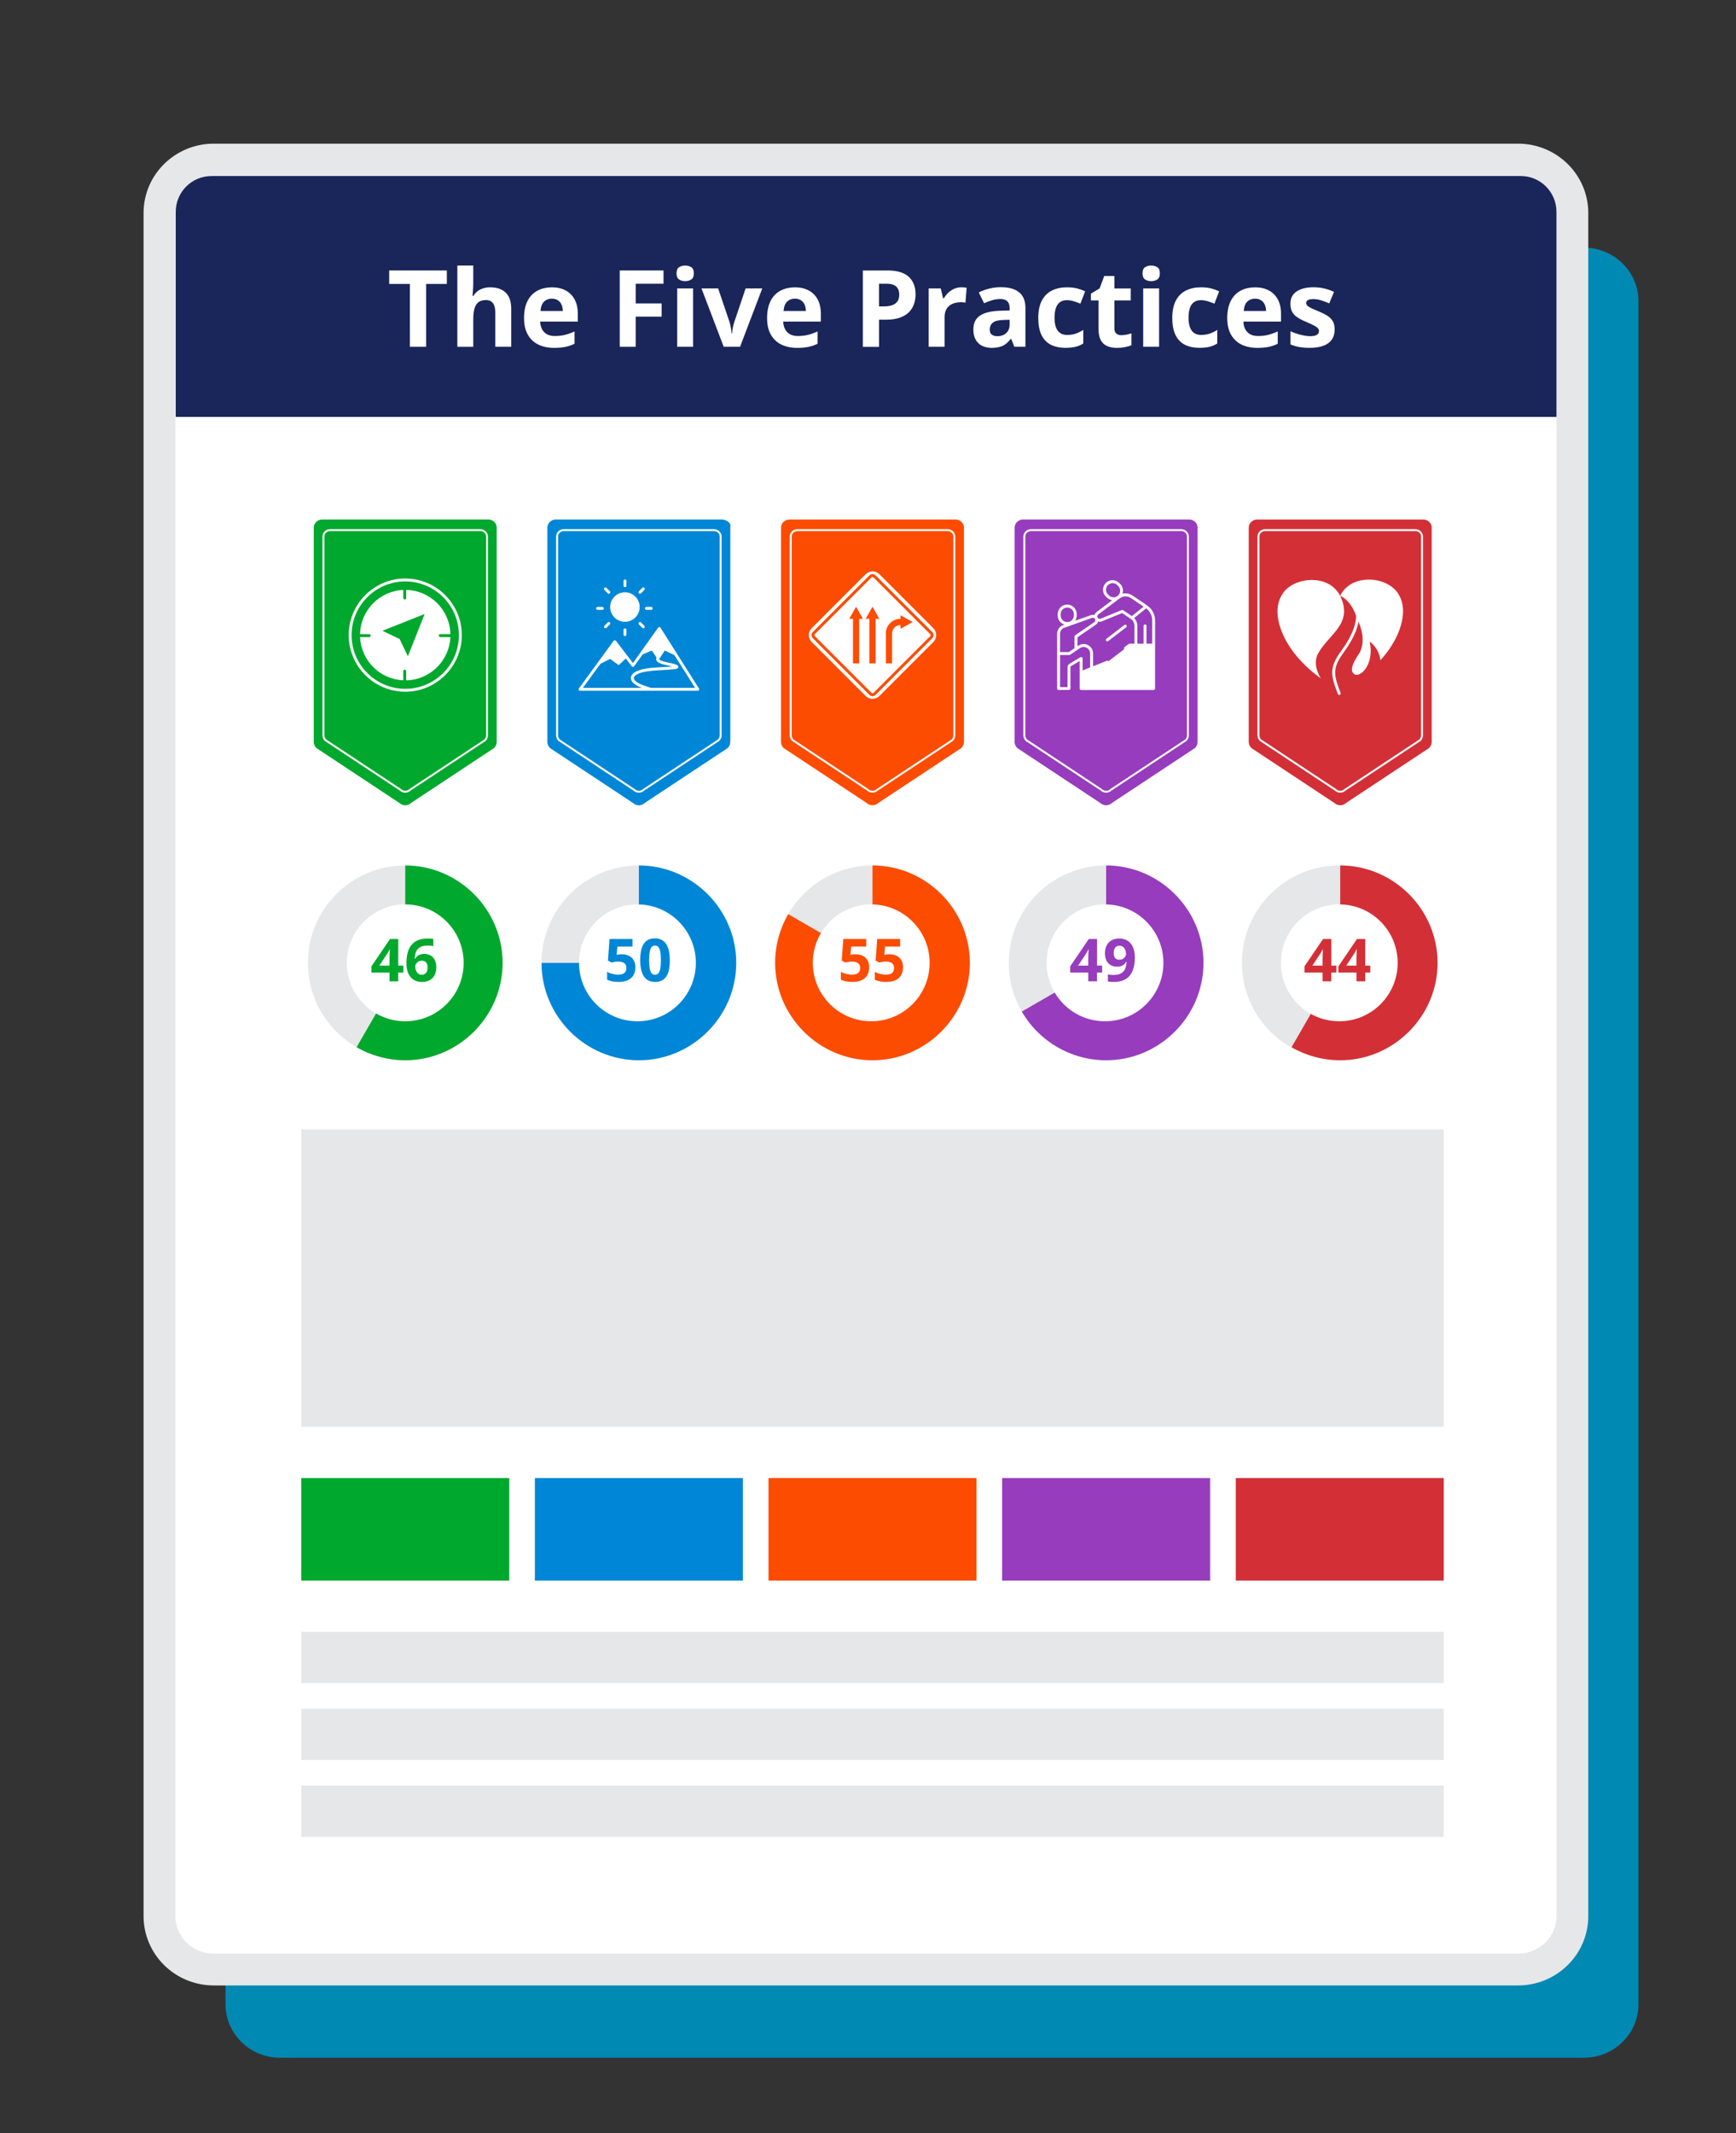 <?xml version="1.0" encoding="UTF-8" standalone="no"?>
<!DOCTYPE svg PUBLIC "-//W3C//DTD SVG 1.1//EN" "http://www.w3.org/Graphics/SVG/1.1/DTD/svg11.dtd">
<svg width="100%" height="100%" viewBox="0 0 206 253" version="1.1" xmlns="http://www.w3.org/2000/svg" xmlns:xlink="http://www.w3.org/1999/xlink" xml:space="preserve" xmlns:serif="http://www.serif.com/" style="fill-rule:evenodd;clip-rule:evenodd;stroke-miterlimit:10;">
    <rect x="0" y="0" width="206" height="253" fill="#333333" stroke="none"/>
    <g transform="matrix(1,0,0,1,-1311.48,-1548.46)">
        <g transform="matrix(1,0,0,1,1328.21,1565.5)">
            <clipPath id="_clip1">
                <rect x="0.307" y="0" width="177.387" height="227"/>
            </clipPath>
            <g clip-path="url(#_clip1)">
                <path d="M177.694,18.677L177.694,220.659C177.694,224.161 174.801,227 171.235,227L16.491,227C12.922,227 10.031,224.161 10.031,220.659L10.031,18.677C10.031,15.175 12.925,12.336 16.491,12.336L171.235,12.336C174.804,12.336 177.694,15.175 177.694,18.677Z" style="fill:rgb(0,137,178);"/>
                <path d="M169.855,8.222L169.855,210.204C169.855,213.706 166.961,216.545 163.395,216.545L8.651,216.545C5.082,216.545 2.191,213.706 2.191,210.204L2.191,8.222C2.188,4.72 5.082,1.881 8.651,1.881L163.395,1.881C166.964,1.881 169.855,4.72 169.855,8.222Z" style="fill:white;stroke:rgb(230,231,232);stroke-width:3.77px;"/>
                <path d="M153.166,45.545C153.166,45.01 152.713,44.572 152.16,44.572L132.456,44.572C131.903,44.572 131.45,45.01 131.45,45.545L131.45,70.949C131.45,71.119 131.495,71.277 131.574,71.417C131.623,71.511 131.687,71.602 131.766,71.678L141.594,78.177C141.986,78.554 142.624,78.554 143.016,78.177L152.844,71.678C152.926,71.599 152.99,71.511 153.035,71.417C153.114,71.277 153.16,71.119 153.16,70.949L153.16,45.545L153.166,45.545Z" style="fill:rgb(211,47,55);fill-rule:nonzero;"/>
                <path d="M151.223,45.946C151.597,45.946 151.901,46.238 151.901,46.593L151.901,70.173C151.901,70.283 151.874,70.386 151.819,70.483L151.819,70.489L151.813,70.495C151.783,70.556 151.743,70.611 151.701,70.656L142.827,76.523L142.809,76.535L142.794,76.551C142.666,76.675 142.496,76.742 142.311,76.742C142.125,76.742 141.955,76.675 141.827,76.551L141.812,76.535L141.794,76.523L132.921,70.656C132.875,70.611 132.836,70.556 132.808,70.495L132.808,70.489L132.802,70.483C132.747,70.386 132.72,70.283 132.72,70.173L132.72,46.593C132.72,46.235 133.024,45.946 133.398,45.946L151.226,45.946L151.223,45.946ZM151.223,45.715L133.395,45.715C132.893,45.715 132.483,46.11 132.483,46.596L132.483,70.176C132.483,70.328 132.525,70.474 132.595,70.599C132.638,70.684 132.696,70.766 132.769,70.836L141.66,76.715C141.836,76.885 142.07,76.97 142.304,76.97C142.539,76.97 142.773,76.885 142.949,76.715L151.84,70.836C151.913,70.766 151.971,70.684 152.014,70.599C152.087,70.474 152.126,70.328 152.126,70.176L152.126,46.596C152.126,46.113 151.716,45.715 151.214,45.715" style="fill:white;fill-rule:nonzero;"/>
                <path d="M149.132,53.288C148.475,52.315 147.12,51.692 145.673,51.701C145.569,51.701 145.469,51.704 145.369,51.713C143.943,51.814 142.888,52.47 142.295,53.616C141.687,52.48 140.623,51.835 139.198,51.756C139.098,51.75 138.994,51.747 138.894,51.747C137.447,51.756 136.1,52.397 135.459,53.382C134.897,54.243 134.729,55.291 134.963,56.495C135.459,59.045 137.365,61.511 140.003,63.414C139.465,62.511 139.137,61.395 139.727,60.377C141.046,58.091 143.879,56.911 142.295,53.619C142.295,53.619 143.657,54.091 144.311,56.358C144.311,56.358 145.679,58.811 144.472,60.587C143.53,61.97 143.56,62.605 143.955,62.897C144.645,63.405 146.399,61.812 145.8,59.061C145.8,59.061 146.907,59.748 147.074,61.271C148.433,59.769 149.366,58.094 149.673,56.395C149.892,55.188 149.709,54.142 149.135,53.288" style="fill:white;fill-rule:nonzero;"/>
                <g>
                    <path d="M142.186,65.378C142.116,65.378 142.052,65.335 142.025,65.266C141.21,63.132 140.936,62.186 142.408,60.177C143.864,58.189 144.441,56.484 144.076,55.249C143.757,54.164 142.821,53.793 142.812,53.79C142.724,53.757 142.678,53.657 142.712,53.568C142.745,53.48 142.845,53.435 142.934,53.468C142.979,53.486 144.037,53.906 144.405,55.152C144.806,56.514 144.225,58.271 142.684,60.381C141.335,62.223 141.544,63.043 142.347,65.144C142.38,65.232 142.335,65.332 142.247,65.366C142.225,65.375 142.204,65.378 142.186,65.378Z" style="fill:white;fill-rule:nonzero;"/>
                </g>
                <path d="M142.192,108.704C148.572,108.704 153.744,103.532 153.744,97.153C153.744,90.773 148.572,85.602 142.192,85.602C135.813,85.602 130.641,90.773 130.641,97.153C130.641,103.532 135.813,108.704 142.192,108.704Z" style="fill:rgb(230,231,232);fill-rule:nonzero;"/>
                <path d="M142.308,97.153L142.308,85.602C148.646,85.602 153.859,90.815 153.859,97.153C153.859,103.491 148.646,108.704 142.308,108.704C140.28,108.704 138.289,108.169 136.532,107.157L142.308,97.153Z" style="fill:rgb(211,47,55);fill-rule:nonzero;"/>
                <path d="M142.192,104.082C146.02,104.082 149.123,100.979 149.123,97.151C149.123,93.324 146.02,90.221 142.192,90.221C138.365,90.221 135.262,93.324 135.262,97.151C135.262,100.979 138.365,104.082 142.192,104.082Z" style="fill:white;fill-rule:nonzero;"/>
                <path d="M141.852,98.304L141.244,98.304L141.244,99.344L140.208,99.344L140.208,98.304L138.064,98.304L138.064,97.566L140.268,94.322L141.247,94.322L141.247,97.481L141.852,97.481L141.852,98.304ZM140.208,97.481L140.208,96.629C140.208,96.55 140.208,96.453 140.214,96.344C140.217,96.234 140.22,96.125 140.226,96.012C140.232,95.903 140.235,95.806 140.241,95.718C140.247,95.632 140.25,95.572 140.253,95.538L140.226,95.538C140.183,95.632 140.138,95.724 140.089,95.812C140.04,95.9 139.986,95.991 139.922,96.088L139.001,97.481L140.211,97.481L140.208,97.481Z" style="fill:rgb(211,47,55);fill-rule:nonzero;"/>
                <path d="M145.876,98.304L145.268,98.304L145.268,99.344L144.232,99.344L144.232,98.304L142.089,98.304L142.089,97.566L144.293,94.322L145.272,94.322L145.272,97.481L145.876,97.481L145.876,98.304ZM144.229,97.481L144.229,96.629C144.229,96.55 144.229,96.453 144.235,96.344C144.238,96.234 144.241,96.125 144.247,96.012C144.253,95.903 144.256,95.806 144.262,95.718C144.268,95.632 144.271,95.572 144.274,95.538L144.247,95.538C144.205,95.632 144.159,95.724 144.11,95.812C144.062,95.9 144.007,95.991 143.943,96.088L143.022,97.481L144.232,97.481L144.229,97.481Z" style="fill:rgb(211,47,55);fill-rule:nonzero;"/>
                <path d="M125.385,45.545C125.385,45.01 124.932,44.572 124.379,44.572L104.675,44.572C104.122,44.572 103.669,45.01 103.669,45.545L103.669,70.949C103.669,71.119 103.715,71.277 103.794,71.417C103.842,71.511 103.903,71.602 103.985,71.678L113.813,78.177C114.205,78.554 114.846,78.554 115.235,78.177L125.063,71.678C125.145,71.599 125.209,71.511 125.255,71.417C125.334,71.277 125.379,71.119 125.379,70.949L125.379,45.545L125.385,45.545Z" style="fill:rgb(150,60,189);fill-rule:nonzero;"/>
                <path d="M123.443,45.946C123.816,45.946 124.12,46.238 124.12,46.593L124.12,70.173C124.12,70.283 124.093,70.386 124.038,70.483L124.038,70.489L124.032,70.495C124.002,70.556 123.965,70.611 123.92,70.656L115.047,76.523L115.028,76.535L115.013,76.551C114.885,76.675 114.715,76.742 114.53,76.742C114.344,76.742 114.174,76.675 114.046,76.551L114.031,76.535L114.013,76.523L105.14,70.656C105.094,70.611 105.055,70.556 105.027,70.495L105.027,70.489L105.021,70.483C104.967,70.386 104.939,70.283 104.939,70.173L104.939,46.593C104.939,46.235 105.243,45.946 105.617,45.946L123.446,45.946L123.443,45.946ZM123.443,45.715L105.614,45.715C105.113,45.715 104.702,46.11 104.702,46.596L104.702,70.176C104.702,70.328 104.745,70.474 104.815,70.599C104.857,70.684 104.915,70.766 104.988,70.836L113.879,76.715C114.056,76.885 114.29,76.97 114.524,76.97C114.758,76.97 114.992,76.885 115.168,76.715L124.06,70.836C124.133,70.766 124.19,70.684 124.233,70.599C124.306,70.474 124.345,70.328 124.345,70.176L124.345,46.596C124.345,46.113 123.935,45.715 123.433,45.715" style="fill:white;fill-rule:nonzero;"/>
                <path d="M114.67,59.027C114.618,59.027 114.567,59.003 114.533,58.96C114.476,58.884 114.491,58.778 114.564,58.717L116.698,57.078C116.774,57.021 116.88,57.036 116.938,57.109C116.996,57.185 116.98,57.291 116.907,57.352L114.773,58.99C114.743,59.015 114.707,59.027 114.67,59.027Z" style="fill:white;fill-rule:nonzero;"/>
                <path d="M108.885,64.796C108.791,64.796 108.712,64.72 108.712,64.623L108.712,58.124C108.712,57.68 108.976,57.282 109.384,57.109C109.39,57.106 109.399,57.102 109.405,57.099C109.417,57.093 109.429,57.09 109.441,57.084L109.584,57.033C109.524,57.014 109.466,56.99 109.408,56.963C109.402,56.963 109.393,56.957 109.387,56.954C109.013,56.756 108.782,56.373 108.782,55.953L108.782,55.789C108.782,55.166 109.289,54.661 109.91,54.661C110.53,54.661 111.037,55.169 111.037,55.789L111.037,55.953C111.037,56.105 111.007,56.254 110.949,56.391C110.946,56.4 110.943,56.406 110.937,56.415C110.91,56.473 110.879,56.528 110.846,56.583L112.715,55.917C112.715,55.917 112.731,55.911 112.737,55.908C112.846,55.868 112.962,55.862 113.074,55.884C113.083,55.884 113.089,55.887 113.095,55.89C113.114,55.893 113.129,55.899 113.147,55.905C113.15,55.89 113.156,55.874 113.159,55.859C113.159,55.85 113.165,55.841 113.168,55.832C113.211,55.722 113.284,55.628 113.378,55.555C113.384,55.549 113.39,55.546 113.396,55.543L115.263,54.136C115.211,54.13 115.159,54.12 115.108,54.105C115.099,54.105 115.089,54.105 115.08,54.099C114.901,54.047 114.734,53.947 114.6,53.813L114.484,53.698C114.272,53.485 114.153,53.202 114.153,52.898C114.153,52.594 114.272,52.315 114.484,52.099C114.697,51.886 114.98,51.768 115.284,51.768C115.588,51.768 115.868,51.886 116.083,52.099L116.199,52.214C116.412,52.427 116.53,52.71 116.53,53.014C116.53,53.093 116.521,53.169 116.506,53.245C116.506,53.254 116.503,53.263 116.5,53.269C116.491,53.303 116.482,53.339 116.473,53.37C116.509,53.36 116.545,53.354 116.582,53.348C116.588,53.348 116.594,53.345 116.603,53.345C116.673,53.336 116.746,53.33 116.819,53.33C117.114,53.33 117.397,53.418 117.643,53.582L119.351,54.737C119.351,54.737 119.354,54.737 119.357,54.74C119.379,54.756 119.394,54.771 119.406,54.792C119.427,54.798 119.448,54.807 119.47,54.823C120.02,55.233 120.336,55.862 120.336,56.549L120.336,64.62C120.336,64.665 120.318,64.708 120.287,64.738C120.254,64.772 120.208,64.793 120.163,64.793L111.557,64.793C111.463,64.793 111.384,64.717 111.384,64.62L111.384,61.355L110.341,61.978C110.308,61.996 110.29,62.036 110.29,62.073L110.29,64.617C110.29,64.711 110.214,64.79 110.116,64.79L108.879,64.79L108.885,64.796ZM111.74,64.45L119.999,64.45L119.999,59.644L117.354,59.644L116.91,59.984C116.834,60.042 116.728,60.027 116.67,59.954C116.612,59.878 116.628,59.771 116.701,59.714L117.19,59.337C117.22,59.312 117.257,59.3 117.296,59.3L117.889,59.3L117.889,57.191C117.889,56.878 117.74,56.577 117.491,56.385L116.427,55.665L114.013,56.653C113.898,56.698 113.773,56.71 113.649,56.686C113.642,56.686 113.636,56.686 113.63,56.683C113.612,56.68 113.594,56.674 113.573,56.668C113.57,56.683 113.563,56.701 113.557,56.716C113.557,56.725 113.554,56.732 113.551,56.741C113.506,56.859 113.424,56.963 113.32,57.033L111.126,58.54L111.126,59.604L111.256,59.519C111.439,59.404 111.648,59.34 111.861,59.34C112.478,59.34 112.98,59.841 112.98,60.458L112.98,61.975L114.612,61.325C114.7,61.288 114.801,61.334 114.837,61.422C114.874,61.51 114.828,61.61 114.74,61.647L111.743,62.845L111.743,64.453L111.74,64.45ZM109.058,64.45L109.949,64.45L109.949,62.079C109.949,61.92 110.034,61.769 110.171,61.686L111.475,60.905C111.527,60.875 111.594,60.872 111.648,60.905C111.703,60.936 111.737,60.993 111.737,61.054L111.737,62.471L112.627,62.115L112.627,60.461C112.627,60.036 112.281,59.689 111.855,59.689C111.7,59.689 111.551,59.735 111.42,59.823L110.256,60.613C110.229,60.632 110.192,60.644 110.159,60.644L109.058,60.644L109.058,64.453L109.058,64.45ZM109.058,60.294L110.107,60.294L110.773,59.841L110.773,58.449C110.773,58.391 110.8,58.34 110.849,58.306L113.12,56.747C113.244,56.662 113.281,56.491 113.205,56.361C113.135,56.245 112.986,56.191 112.858,56.236L109.56,57.413C109.259,57.519 109.058,57.805 109.058,58.124L109.058,60.294ZM119.312,59.297L119.996,59.297L119.996,56.552C119.996,56.005 119.752,55.494 119.33,55.151L119.278,55.108L117.859,56.251L117.913,56.318C118.12,56.564 118.233,56.874 118.233,57.191L118.233,59.3L118.968,59.3L118.968,57.185C118.968,57.139 118.986,57.096 119.02,57.063C119.062,57.02 119.126,57.002 119.184,57.017C119.26,57.036 119.315,57.106 119.315,57.185L119.315,59.303L119.312,59.297ZM109.916,55.011C109.484,55.011 109.131,55.364 109.131,55.792L109.131,55.956C109.131,56.388 109.484,56.738 109.916,56.738C110.347,56.738 110.697,56.385 110.697,55.956L110.697,55.792C110.697,55.361 110.344,55.011 109.916,55.011ZM113.521,56.215C113.573,56.3 113.667,56.355 113.77,56.355C113.807,56.355 113.843,56.349 113.88,56.333L116.378,55.309C116.433,55.288 116.494,55.294 116.539,55.327L117.579,56.029L118.977,54.905L117.454,53.877C117.269,53.753 117.05,53.686 116.825,53.686C116.579,53.686 116.345,53.765 116.15,53.911L113.594,55.838C113.475,55.926 113.445,56.087 113.518,56.215L113.518,56.221L113.521,56.215ZM115.293,52.12C115.083,52.12 114.889,52.202 114.74,52.348C114.591,52.497 114.512,52.692 114.512,52.901C114.512,53.111 114.594,53.306 114.74,53.455L114.855,53.57C115.004,53.719 115.199,53.798 115.409,53.798C115.618,53.798 115.813,53.716 115.962,53.57C116.111,53.421 116.19,53.227 116.19,53.017C116.19,52.807 116.108,52.613 115.962,52.464L115.846,52.348C115.697,52.199 115.503,52.12 115.293,52.12Z" style="fill:white;fill-rule:nonzero;"/>
                <path d="M111.563,62.726L111.567,64.623L120.169,64.623L120.169,59.471L117.293,59.471L115.074,61.176L114.67,61.486L111.563,62.726Z" style="fill:white;fill-rule:nonzero;"/>
                <path d="M114.527,108.704C120.906,108.704 126.078,103.532 126.078,97.153C126.078,90.773 120.906,85.602 114.527,85.602C108.147,85.602 102.976,90.773 102.976,97.153C102.976,103.532 108.147,108.704 114.527,108.704Z" style="fill:rgb(230,231,232);fill-rule:nonzero;"/>
                <path d="M114.527,97.153L114.527,85.602C120.865,85.602 126.079,90.815 126.079,97.153C126.079,103.491 120.865,108.704 114.527,108.704C110.405,108.704 106.584,106.497 104.523,102.928L114.527,97.153Z" style="fill:rgb(150,60,189);fill-rule:nonzero;"/>
                <path d="M114.393,104.082C118.221,104.082 121.324,100.979 121.324,97.151C121.324,93.324 118.221,90.221 114.393,90.221C110.565,90.221 107.462,93.324 107.462,97.151C107.462,100.979 110.565,104.082 114.393,104.082Z" style="fill:white;fill-rule:nonzero;"/>
                <path d="M114.053,98.304L113.445,98.304L113.445,99.344L112.408,99.344L112.408,98.304L110.265,98.304L110.265,97.566L112.469,94.322L113.448,94.322L113.448,97.481L114.053,97.481L114.053,98.304ZM112.408,97.481L112.408,96.629C112.408,96.55 112.408,96.453 112.414,96.344C112.417,96.234 112.42,96.125 112.426,96.012C112.433,95.903 112.436,95.806 112.442,95.718C112.448,95.632 112.451,95.572 112.454,95.538L112.426,95.538C112.384,95.632 112.338,95.724 112.29,95.812C112.241,95.9 112.186,95.991 112.122,96.088L111.201,97.481L112.411,97.481L112.408,97.481Z" style="fill:rgb(150,60,189);fill-rule:nonzero;"/>
                <path d="M117.938,96.468C117.938,96.756 117.916,97.042 117.874,97.328C117.831,97.611 117.758,97.878 117.652,98.13C117.546,98.383 117.4,98.605 117.208,98.796C117.017,98.991 116.776,99.143 116.482,99.252C116.19,99.361 115.834,99.416 115.418,99.416C115.32,99.416 115.202,99.413 115.071,99.404C114.937,99.395 114.828,99.383 114.74,99.368L114.74,98.516C114.831,98.541 114.928,98.556 115.032,98.571C115.135,98.586 115.238,98.589 115.345,98.589C115.764,98.589 116.086,98.522 116.314,98.389C116.542,98.255 116.704,98.073 116.795,97.835C116.889,97.598 116.941,97.328 116.956,97.018L116.913,97.018C116.846,97.127 116.767,97.228 116.679,97.316C116.591,97.404 116.473,97.474 116.333,97.525C116.193,97.577 116.017,97.601 115.801,97.601C115.515,97.601 115.266,97.537 115.053,97.413C114.84,97.288 114.676,97.106 114.56,96.869C114.445,96.632 114.387,96.346 114.387,96.009C114.387,95.644 114.457,95.334 114.594,95.072C114.734,94.814 114.931,94.613 115.187,94.473C115.442,94.334 115.746,94.264 116.093,94.264C116.348,94.264 116.588,94.309 116.81,94.397C117.032,94.486 117.226,94.619 117.397,94.802C117.564,94.984 117.695,95.212 117.789,95.489C117.883,95.765 117.929,96.094 117.929,96.468L117.938,96.468ZM116.123,95.115C115.916,95.115 115.749,95.185 115.618,95.328C115.488,95.471 115.424,95.692 115.424,95.993C115.424,96.237 115.478,96.428 115.591,96.571C115.703,96.714 115.874,96.784 116.102,96.784C116.26,96.784 116.397,96.75 116.515,96.68C116.631,96.61 116.722,96.522 116.789,96.416C116.852,96.31 116.886,96.2 116.886,96.088C116.886,95.975 116.871,95.857 116.837,95.741C116.804,95.626 116.758,95.522 116.694,95.428C116.631,95.334 116.552,95.258 116.454,95.2C116.36,95.142 116.248,95.115 116.123,95.115Z" style="fill:rgb(150,60,189);fill-rule:nonzero;"/>
                <path d="M97.663,45.545C97.663,45.01 97.21,44.572 96.656,44.572L76.953,44.572C76.399,44.572 75.946,45.01 75.946,45.545L75.946,70.949C75.946,71.119 75.992,71.277 76.071,71.417C76.12,71.511 76.18,71.602 76.262,71.678L86.09,78.177C86.482,78.554 87.121,78.554 87.513,78.177L97.34,71.678C97.423,71.599 97.486,71.511 97.532,71.417C97.611,71.277 97.656,71.119 97.656,70.949L97.656,45.545L97.663,45.545Z" style="fill:rgb(252,76,2);fill-rule:nonzero;"/>
                <path d="M95.72,45.946C96.094,45.946 96.398,46.238 96.398,46.593L96.398,70.173C96.398,70.283 96.37,70.386 96.316,70.483L96.316,70.489L96.31,70.495C96.279,70.556 96.243,70.611 96.197,70.656L87.324,76.523L87.306,76.535L87.29,76.551C87.163,76.675 86.99,76.742 86.807,76.742C86.625,76.742 86.452,76.675 86.324,76.551L86.309,76.535L86.29,76.523L77.417,70.656C77.372,70.611 77.332,70.556 77.305,70.495L77.305,70.489L77.299,70.483C77.244,70.386 77.217,70.283 77.217,70.173L77.217,46.593C77.217,46.235 77.521,45.946 77.894,45.946L95.723,45.946L95.72,45.946ZM95.72,45.715L77.891,45.715C77.39,45.715 76.98,46.11 76.98,46.596L76.98,70.176C76.98,70.328 77.022,70.474 77.092,70.599C77.135,70.684 77.192,70.766 77.265,70.836L86.157,76.715C86.333,76.885 86.567,76.97 86.801,76.97C87.035,76.97 87.269,76.885 87.446,76.715L96.34,70.836C96.413,70.766 96.471,70.684 96.513,70.599C96.586,70.474 96.626,70.328 96.626,70.176L96.626,46.596C96.626,46.113 96.215,45.715 95.714,45.715" style="fill:white;fill-rule:nonzero;"/>
                <path d="M94.026,57.47L87.618,51.062C87.172,50.615 86.439,50.615 85.992,51.062L79.584,57.47C79.137,57.916 79.137,58.649 79.584,59.096L85.992,65.504C86.439,65.951 87.172,65.951 87.618,65.504L94.026,59.096C94.473,58.649 94.473,57.916 94.026,57.47ZM93.899,58.643L87.165,65.376C87.068,65.47 86.941,65.525 86.807,65.525C86.673,65.525 86.542,65.473 86.445,65.376L79.712,58.643C79.615,58.546 79.563,58.418 79.563,58.284C79.563,58.151 79.615,58.02 79.712,57.926L86.445,51.192C86.542,51.095 86.67,51.044 86.807,51.044C86.944,51.044 87.071,51.095 87.165,51.192L93.899,57.926C93.996,58.023 94.048,58.151 94.048,58.284C94.048,58.418 93.996,58.549 93.899,58.643Z" style="fill:white;fill-rule:nonzero;"/>
                <path d="M86.92,51.437C86.89,51.407 86.847,51.389 86.805,51.389C86.762,51.389 86.719,51.407 86.689,51.437L79.956,58.17C79.926,58.201 79.907,58.243 79.907,58.286C79.907,58.329 79.926,58.371 79.956,58.402L86.689,65.135C86.75,65.195 86.859,65.195 86.92,65.135L93.653,58.402C93.684,58.371 93.702,58.329 93.702,58.286C93.702,58.243 93.684,58.201 93.653,58.17L86.92,51.437ZM85.224,56.35L85.224,61.633L84.488,61.633L84.488,56.35L84.047,56.35L84.856,54.909L85.665,56.35L85.224,56.35ZM87.172,56.35L87.172,61.633L86.437,61.633L86.437,56.35L85.996,56.35L86.4,55.629L86.805,54.909L87.613,56.35L87.172,56.35ZM90.848,57.131L90.127,57.535L90.127,57.085C89.574,57.085 89.124,57.535 89.124,58.088L89.124,61.633L88.388,61.633L88.388,58.088C88.388,57.131 89.167,56.35 90.127,56.35L90.127,55.921L90.848,56.325L91.568,56.73L90.848,57.134L90.848,57.131Z" style="fill:white;fill-rule:nonzero;"/>
                <path d="M86.804,108.704C93.184,108.704 98.355,103.532 98.355,97.153C98.355,90.773 93.184,85.602 86.804,85.602C80.425,85.602 75.253,90.773 75.253,97.153C75.253,103.532 80.425,108.704 86.804,108.704Z" style="fill:rgb(230,231,232);fill-rule:nonzero;"/>
                <path d="M86.804,97.153L86.804,85.602C93.142,85.602 98.355,90.815 98.355,97.153C98.355,103.491 93.142,108.704 86.804,108.704C80.466,108.704 75.253,103.491 75.253,97.153C75.253,95.125 75.788,93.134 76.8,91.377L86.804,97.153Z" style="fill:rgb(252,76,2);fill-rule:nonzero;"/>
                <path d="M86.652,104.082C90.48,104.082 93.583,100.979 93.583,97.151C93.583,93.324 90.48,90.221 86.652,90.221C82.825,90.221 79.722,93.324 79.722,97.151C79.722,100.979 82.825,104.082 86.652,104.082Z" style="fill:white;fill-rule:nonzero;"/>
                <path d="M84.816,96.137C85.123,96.137 85.396,96.195 85.637,96.313C85.877,96.429 86.065,96.602 86.202,96.83C86.339,97.058 86.409,97.338 86.409,97.669C86.409,98.031 86.333,98.344 86.184,98.605C86.035,98.867 85.81,99.067 85.515,99.207C85.22,99.347 84.849,99.417 84.409,99.417C84.144,99.417 83.898,99.396 83.664,99.35C83.433,99.305 83.229,99.238 83.053,99.146L83.053,98.228C83.226,98.32 83.436,98.399 83.679,98.459C83.922,98.523 84.153,98.554 84.369,98.554C84.585,98.554 84.758,98.526 84.901,98.469C85.044,98.411 85.153,98.326 85.229,98.207C85.302,98.089 85.342,97.94 85.342,97.754C85.342,97.508 85.26,97.323 85.096,97.192C84.931,97.061 84.676,96.997 84.336,96.997C84.205,96.997 84.068,97.009 83.928,97.034C83.788,97.058 83.67,97.085 83.576,97.11L83.153,96.882L83.342,94.322L86.065,94.322L86.065,95.222L84.272,95.222L84.181,96.207C84.26,96.192 84.342,96.174 84.436,96.158C84.53,96.143 84.655,96.134 84.822,96.134L84.816,96.137Z" style="fill:rgb(252,76,2);fill-rule:nonzero;"/>
                <path d="M88.837,96.137C89.144,96.137 89.418,96.195 89.658,96.313C89.898,96.429 90.087,96.602 90.223,96.83C90.36,97.058 90.43,97.338 90.43,97.669C90.43,98.031 90.354,98.344 90.205,98.605C90.056,98.867 89.831,99.067 89.537,99.207C89.242,99.347 88.871,99.417 88.43,99.417C88.165,99.417 87.919,99.396 87.685,99.35C87.454,99.305 87.251,99.238 87.074,99.146L87.074,98.228C87.248,98.32 87.457,98.399 87.7,98.459C87.944,98.523 88.175,98.554 88.39,98.554C88.606,98.554 88.78,98.526 88.922,98.469C89.065,98.411 89.175,98.326 89.251,98.207C89.324,98.089 89.363,97.94 89.363,97.754C89.363,97.508 89.281,97.323 89.117,97.192C88.953,97.061 88.698,96.997 88.357,96.997C88.226,96.997 88.09,97.009 87.95,97.034C87.81,97.058 87.691,97.085 87.597,97.11L87.175,96.882L87.363,94.322L90.087,94.322L90.087,95.222L88.293,95.222L88.202,96.207C88.281,96.192 88.363,96.174 88.457,96.158C88.552,96.143 88.676,96.134 88.843,96.134L88.837,96.137Z" style="fill:rgb(252,76,2);fill-rule:nonzero;"/>
                <path d="M8.377,3.83L163.711,3.83C166.06,3.83 167.966,5.736 167.966,8.086L167.966,32.404L4.121,32.404L4.121,8.089C4.121,5.739 6.027,3.833 8.377,3.833L8.377,3.83Z" style="fill:rgb(26,37,89);fill-rule:nonzero;"/>
                <path d="M33.833,24.091L31.911,24.091L31.911,16.634L29.452,16.634L29.452,15.035L36.292,15.035L36.292,16.634L33.833,16.634L33.833,24.091Z" style="fill:white;fill-rule:nonzero;"/>
                <path d="M39.429,14.455L39.429,16.419C39.429,16.762 39.417,17.088 39.395,17.398C39.374,17.708 39.356,17.927 39.344,18.054L39.444,18.054C39.593,17.814 39.769,17.62 39.973,17.471C40.177,17.322 40.405,17.212 40.651,17.142C40.897,17.072 41.164,17.036 41.45,17.036C41.949,17.036 42.387,17.124 42.757,17.3C43.128,17.477 43.417,17.75 43.624,18.124C43.83,18.498 43.934,18.981 43.934,19.577L43.934,24.091L42.046,24.091L42.046,20.045C42.046,19.55 41.955,19.176 41.772,18.924C41.59,18.671 41.31,18.547 40.93,18.547C40.55,18.547 40.25,18.635 40.031,18.811C39.812,18.987 39.657,19.246 39.566,19.586C39.474,19.927 39.429,20.343 39.429,20.836L39.429,24.094L37.541,24.094L37.541,14.455L39.429,14.455Z" style="fill:white;fill-rule:nonzero;"/>
                <path d="M48.731,17.035C49.372,17.035 49.923,17.157 50.385,17.403C50.847,17.649 51.205,18.005 51.458,18.473C51.71,18.941 51.835,19.51 51.835,20.181L51.835,21.099L47.369,21.099C47.391,21.631 47.548,22.051 47.85,22.355C48.147,22.659 48.564,22.811 49.099,22.811C49.54,22.811 49.947,22.765 50.312,22.674C50.676,22.583 51.056,22.446 51.446,22.267L51.446,23.729C51.102,23.899 50.743,24.021 50.37,24.1C49.996,24.179 49.543,24.218 49.011,24.218C48.318,24.218 47.704,24.091 47.169,23.835C46.634,23.58 46.214,23.188 45.91,22.665C45.606,22.139 45.454,21.479 45.454,20.683C45.454,19.887 45.591,19.2 45.865,18.661C46.138,18.123 46.521,17.719 47.014,17.449C47.506,17.178 48.077,17.044 48.728,17.044L48.731,17.035ZM48.743,18.382C48.375,18.382 48.071,18.5 47.828,18.734C47.585,18.969 47.448,19.339 47.409,19.844L50.059,19.844C50.056,19.564 50.005,19.312 49.907,19.093C49.81,18.874 49.667,18.701 49.473,18.573C49.281,18.446 49.035,18.382 48.737,18.382L48.743,18.382Z" style="fill:white;fill-rule:nonzero;"/>
                <path d="M58.704,24.091L56.814,24.091L56.814,15.035L62.006,15.035L62.006,16.61L58.704,16.61L58.704,18.944L61.778,18.944L61.778,20.513L58.704,20.513L58.704,24.094L58.704,24.091Z" style="fill:white;fill-rule:nonzero;"/>
                <path d="M64.577,14.455C64.857,14.455 65.1,14.519 65.301,14.65C65.504,14.78 65.605,15.024 65.605,15.376C65.605,15.729 65.504,15.969 65.301,16.103C65.097,16.236 64.857,16.303 64.577,16.303C64.298,16.303 64.048,16.236 63.851,16.103C63.65,15.969 63.55,15.726 63.55,15.376C63.55,15.027 63.65,14.777 63.851,14.65C64.051,14.519 64.295,14.455 64.577,14.455ZM65.517,17.167L65.517,24.091L63.629,24.091L63.629,17.167L65.517,17.167Z" style="fill:white;fill-rule:nonzero;"/>
                <path d="M69.149,24.091L66.511,17.166L68.487,17.166L69.824,21.112C69.897,21.343 69.958,21.586 70,21.841C70.043,22.097 70.073,22.328 70.092,22.528L70.14,22.528C70.152,22.309 70.183,22.075 70.228,21.829C70.277,21.583 70.338,21.343 70.417,21.112L71.748,17.166L73.724,17.166L71.086,24.091L69.146,24.091L69.149,24.091Z" style="fill:white;fill-rule:nonzero;"/>
                <path d="M77.572,17.035C78.213,17.035 78.763,17.157 79.226,17.403C79.688,17.649 80.046,18.005 80.299,18.473C80.551,18.941 80.676,19.51 80.676,20.181L80.676,21.099L76.21,21.099C76.231,21.631 76.389,22.051 76.69,22.355C76.988,22.659 77.405,22.811 77.94,22.811C78.38,22.811 78.788,22.765 79.153,22.674C79.517,22.583 79.897,22.446 80.286,22.267L80.286,23.729C79.943,23.899 79.584,24.021 79.21,24.1C78.836,24.179 78.384,24.218 77.852,24.218C77.158,24.218 76.544,24.091 76.009,23.835C75.474,23.58 75.055,23.188 74.751,22.665C74.447,22.139 74.295,21.479 74.295,20.683C74.295,19.887 74.432,19.2 74.705,18.661C74.979,18.123 75.362,17.719 75.854,17.449C76.347,17.178 76.918,17.044 77.569,17.044L77.572,17.035ZM77.584,18.382C77.216,18.382 76.912,18.5 76.669,18.734C76.426,18.969 76.289,19.339 76.25,19.844L78.9,19.844C78.897,19.564 78.846,19.312 78.748,19.093C78.651,18.874 78.508,18.701 78.314,18.573C78.122,18.446 77.876,18.382 77.578,18.382L77.584,18.382Z" style="fill:white;fill-rule:nonzero;"/>
                <path d="M88.549,15.035C89.716,15.035 90.571,15.288 91.109,15.789C91.647,16.291 91.914,16.981 91.914,17.862C91.914,18.257 91.853,18.637 91.735,18.999C91.616,19.361 91.419,19.68 91.151,19.963C90.881,20.242 90.519,20.464 90.069,20.628C89.619,20.793 89.063,20.875 88.403,20.875L87.579,20.875L87.579,24.097L85.658,24.097L85.658,15.041L88.552,15.041L88.549,15.035ZM88.449,16.61L87.576,16.61L87.576,19.297L88.209,19.297C88.567,19.297 88.88,19.248 89.145,19.154C89.409,19.06 89.613,18.911 89.759,18.707C89.905,18.504 89.975,18.245 89.975,17.926C89.975,17.479 89.85,17.148 89.604,16.932C89.358,16.716 88.972,16.607 88.452,16.607L88.449,16.61Z" style="fill:white;fill-rule:nonzero;"/>
                <path d="M97.337,17.035C97.432,17.035 97.544,17.041 97.669,17.05C97.793,17.06 97.897,17.075 97.976,17.09L97.833,18.862C97.772,18.841 97.684,18.826 97.568,18.817C97.456,18.807 97.356,18.801 97.274,18.801C97.03,18.801 96.793,18.832 96.565,18.895C96.337,18.956 96.131,19.057 95.948,19.197C95.766,19.336 95.623,19.516 95.516,19.741C95.41,19.966 95.358,20.242 95.358,20.567L95.358,24.091L93.471,24.091L93.471,17.166L94.902,17.166L95.182,18.33L95.276,18.33C95.413,18.096 95.583,17.88 95.787,17.683C95.991,17.485 96.225,17.33 96.486,17.212C96.748,17.093 97.033,17.035 97.337,17.035Z" style="fill:white;fill-rule:nonzero;"/>
                <path d="M102.07,17.023C103,17.023 103.711,17.226 104.207,17.631C104.702,18.035 104.951,18.652 104.951,19.476L104.951,24.09L103.632,24.09L103.267,23.148L103.219,23.148C103.021,23.394 102.817,23.598 102.611,23.756C102.404,23.914 102.167,24.029 101.899,24.102C101.632,24.175 101.304,24.215 100.921,24.215C100.513,24.215 100.145,24.136 99.82,23.981C99.495,23.823 99.24,23.583 99.054,23.26C98.869,22.938 98.774,22.525 98.774,22.023C98.774,21.287 99.033,20.746 99.55,20.397C100.066,20.047 100.841,19.856 101.872,19.816L103.073,19.78L103.073,19.476C103.073,19.111 102.978,18.846 102.787,18.676C102.598,18.506 102.334,18.421 101.994,18.421C101.653,18.421 101.331,18.47 101.009,18.564C100.686,18.658 100.364,18.78 100.042,18.922L99.416,17.646C99.784,17.451 100.194,17.299 100.653,17.187C101.109,17.074 101.58,17.02 102.07,17.02L102.07,17.023ZM103.073,20.883L102.343,20.907C101.732,20.923 101.307,21.032 101.069,21.236C100.832,21.439 100.714,21.704 100.714,22.035C100.714,22.324 100.799,22.531 100.966,22.652C101.136,22.774 101.355,22.835 101.629,22.835C102.033,22.835 102.377,22.716 102.653,22.476C102.93,22.236 103.073,21.895 103.073,21.455L103.073,20.883Z" style="fill:white;fill-rule:nonzero;"/>
                <path d="M109.709,24.214C109.025,24.214 108.438,24.089 107.955,23.84C107.472,23.591 107.104,23.202 106.852,22.679C106.599,22.153 106.475,21.484 106.475,20.667C106.475,19.849 106.617,19.129 106.906,18.594C107.195,18.059 107.59,17.666 108.101,17.414C108.612,17.162 109.201,17.037 109.876,17.037C110.356,17.037 110.77,17.083 111.119,17.177C111.469,17.271 111.773,17.381 112.034,17.508L111.478,18.97C111.18,18.852 110.904,18.752 110.648,18.676C110.393,18.6 110.138,18.56 109.879,18.56C109.548,18.56 109.274,18.636 109.055,18.791C108.837,18.946 108.672,19.177 108.566,19.487C108.46,19.797 108.405,20.186 108.405,20.651C108.405,21.116 108.463,21.49 108.578,21.791C108.694,22.092 108.861,22.317 109.08,22.463C109.299,22.609 109.566,22.682 109.879,22.682C110.271,22.682 110.621,22.63 110.925,22.524C111.229,22.418 111.527,22.272 111.816,22.08L111.816,23.697C111.527,23.88 111.223,24.01 110.907,24.089C110.59,24.169 110.192,24.211 109.709,24.211L109.709,24.214Z" style="fill:white;fill-rule:nonzero;"/>
                <path d="M116.336,22.711C116.542,22.711 116.743,22.69 116.941,22.65C117.138,22.608 117.333,22.556 117.527,22.495L117.527,23.903C117.324,23.994 117.074,24.07 116.773,24.128C116.472,24.189 116.147,24.219 115.792,24.219C115.378,24.219 115.007,24.152 114.679,24.018C114.351,23.885 114.092,23.651 113.904,23.319C113.715,22.988 113.621,22.523 113.621,21.927L113.621,18.589L112.718,18.589L112.718,17.79L113.758,17.158L114.302,15.695L115.509,15.695L115.509,17.17L117.448,17.17L117.448,18.589L115.509,18.589L115.509,21.927C115.509,22.191 115.585,22.389 115.734,22.52C115.883,22.65 116.083,22.714 116.333,22.714L116.336,22.711Z" style="fill:white;fill-rule:nonzero;"/>
                <path d="M119.874,14.455C120.154,14.455 120.397,14.519 120.598,14.65C120.801,14.78 120.902,15.024 120.902,15.376C120.902,15.729 120.801,15.969 120.598,16.103C120.394,16.236 120.154,16.303 119.874,16.303C119.594,16.303 119.345,16.236 119.148,16.103C118.947,15.969 118.847,15.726 118.847,15.376C118.847,15.027 118.947,14.777 119.148,14.65C119.348,14.519 119.591,14.455 119.874,14.455ZM120.813,17.167L120.813,24.091L118.926,24.091L118.926,17.167L120.813,17.167Z" style="fill:white;fill-rule:nonzero;"/>
                <path d="M125.61,24.214C124.926,24.214 124.34,24.089 123.856,23.84C123.373,23.591 123.005,23.202 122.753,22.679C122.501,22.153 122.376,21.484 122.376,20.667C122.376,19.849 122.519,19.129 122.808,18.594C123.096,18.059 123.492,17.666 124.002,17.414C124.513,17.162 125.103,17.037 125.778,17.037C126.258,17.037 126.671,17.083 127.021,17.177C127.37,17.271 127.674,17.381 127.936,17.508L127.379,18.97C127.082,18.852 126.805,18.752 126.55,18.676C126.294,18.6 126.039,18.56 125.781,18.56C125.449,18.56 125.176,18.636 124.957,18.791C124.738,18.946 124.574,19.177 124.467,19.487C124.361,19.797 124.306,20.186 124.306,20.651C124.306,21.116 124.364,21.49 124.48,21.791C124.595,22.092 124.762,22.317 124.981,22.463C125.2,22.609 125.467,22.682 125.781,22.682C126.173,22.682 126.522,22.63 126.826,22.524C127.13,22.418 127.428,22.272 127.717,22.08L127.717,23.697C127.428,23.88 127.124,24.01 126.808,24.089C126.492,24.169 126.094,24.211 125.61,24.211L125.61,24.214Z" style="fill:white;fill-rule:nonzero;"/>
                <path d="M132.176,17.035C132.818,17.035 133.368,17.157 133.83,17.403C134.292,17.649 134.651,18.005 134.903,18.473C135.155,18.941 135.28,19.51 135.28,20.181L135.28,21.099L130.814,21.099C130.836,21.631 130.994,22.051 131.295,22.355C131.593,22.659 132.009,22.811 132.544,22.811C132.985,22.811 133.392,22.765 133.757,22.674C134.122,22.583 134.502,22.446 134.891,22.267L134.891,23.729C134.547,23.899 134.189,24.021 133.815,24.1C133.441,24.179 132.988,24.218 132.456,24.218C131.763,24.218 131.149,24.091 130.614,23.835C130.079,23.58 129.659,23.188 129.355,22.665C129.051,22.139 128.899,21.479 128.899,20.683C128.899,19.887 129.036,19.2 129.31,18.661C129.583,18.123 129.966,17.719 130.459,17.449C130.951,17.178 131.523,17.044 132.173,17.044L132.176,17.035ZM132.188,18.382C131.821,18.382 131.517,18.5 131.273,18.734C131.03,18.969 130.894,19.339 130.854,19.844L133.505,19.844C133.502,19.564 133.45,19.312 133.353,19.093C133.255,18.874 133.113,18.701 132.918,18.573C132.727,18.446 132.48,18.382 132.182,18.382L132.188,18.382Z" style="fill:white;fill-rule:nonzero;"/>
                <path d="M141.645,22.035C141.645,22.506 141.536,22.904 141.314,23.226C141.092,23.552 140.764,23.798 140.326,23.962C139.888,24.129 139.344,24.214 138.691,24.214C138.207,24.214 137.794,24.184 137.447,24.12C137.104,24.059 136.754,23.956 136.405,23.81L136.405,22.248C136.782,22.418 137.183,22.558 137.614,22.667C138.046,22.776 138.426,22.831 138.751,22.831C139.119,22.831 139.384,22.776 139.542,22.667C139.7,22.558 139.782,22.415 139.782,22.235C139.782,22.12 139.748,22.017 139.685,21.922C139.621,21.828 139.484,21.725 139.274,21.606C139.064,21.488 138.733,21.336 138.283,21.144C137.849,20.962 137.493,20.779 137.216,20.594C136.94,20.409 136.73,20.19 136.596,19.934C136.462,19.679 136.396,19.357 136.396,18.965C136.396,18.323 136.645,17.843 137.143,17.518C137.642,17.192 138.308,17.031 139.14,17.031C139.569,17.031 139.979,17.074 140.369,17.162C140.758,17.25 141.159,17.387 141.572,17.578L141.001,18.94C140.657,18.791 140.335,18.67 140.031,18.576C139.727,18.481 139.42,18.433 139.104,18.433C138.827,18.433 138.618,18.469 138.478,18.545C138.338,18.618 138.268,18.734 138.268,18.886C138.268,18.998 138.304,19.095 138.377,19.183C138.45,19.272 138.59,19.366 138.8,19.472C139.01,19.579 139.317,19.712 139.721,19.877C140.113,20.038 140.454,20.205 140.742,20.381C141.031,20.557 141.253,20.773 141.411,21.032C141.569,21.29 141.645,21.624 141.645,22.032L141.645,22.035Z" style="fill:white;fill-rule:nonzero;"/>
                <path d="M69.939,45.199C69.939,45.01 69.486,44.572 68.933,44.572L49.229,44.572C48.676,44.572 48.223,45.01 48.223,45.545L48.223,70.949C48.223,71.119 48.268,71.277 48.347,71.417C48.396,71.511 48.46,71.602 48.539,71.681L58.367,78.18C58.759,78.557 59.397,78.557 59.789,78.18L69.617,71.681C69.699,71.602 69.763,71.514 69.808,71.417C69.887,71.277 69.933,71.119 69.933,70.602L69.933,45.199L69.939,45.199Z" style="fill:rgb(0,134,214);fill-rule:nonzero;"/>
                <path d="M67.997,45.946C68.371,45.946 68.675,46.238 68.675,46.593L68.675,70.173C68.675,70.283 68.648,70.386 68.593,70.483L68.593,70.489L68.587,70.495C68.557,70.556 68.52,70.611 68.474,70.656L59.601,76.523L59.583,76.535L59.568,76.551C59.44,76.675 59.27,76.742 59.085,76.742C58.899,76.742 58.729,76.675 58.601,76.551L58.586,76.535L58.568,76.523L49.695,70.656C49.649,70.611 49.609,70.556 49.582,70.495L49.582,70.489L49.576,70.483C49.521,70.386 49.494,70.283 49.494,70.173L49.494,46.593C49.494,46.235 49.798,45.946 50.172,45.946L68,45.946L67.997,45.946ZM67.997,45.715L50.169,45.715C49.667,45.715 49.257,46.11 49.257,46.596L49.257,70.176C49.257,70.328 49.299,70.474 49.369,70.599C49.412,70.684 49.47,70.766 49.543,70.836L58.434,76.715C58.61,76.885 58.844,76.97 59.078,76.97C59.313,76.97 59.547,76.885 59.723,76.715L68.614,70.836C68.687,70.766 68.745,70.684 68.788,70.599C68.861,70.474 68.9,70.328 68.9,70.176L68.9,46.596C68.9,46.113 68.49,45.715 67.988,45.715" style="fill:white;fill-rule:nonzero;"/>
                <path d="M57.425,56.705C58.391,56.705 59.176,55.921 59.176,54.954C59.176,53.987 58.391,53.203 57.425,53.203C56.458,53.203 55.674,53.987 55.674,54.954C55.674,55.921 56.458,56.705 57.425,56.705Z" style="fill:white;fill-rule:nonzero;"/>
                <path d="M57.434,52.601C57.528,52.601 57.607,52.525 57.607,52.428L57.607,51.863C57.607,51.769 57.531,51.69 57.434,51.69C57.337,51.69 57.261,51.766 57.261,51.863L57.261,52.428C57.261,52.522 57.337,52.601 57.434,52.601Z" style="fill:white;fill-rule:nonzero;"/>
                <path d="M57.261,57.66L57.261,58.225C57.261,58.319 57.337,58.398 57.434,58.398C57.531,58.398 57.607,58.322 57.607,58.225L57.607,57.66C57.607,57.565 57.531,57.486 57.434,57.486C57.337,57.486 57.261,57.562 57.261,57.66Z" style="fill:white;fill-rule:nonzero;"/>
                <path d="M59.978,55.288L60.543,55.288C60.638,55.288 60.717,55.212 60.717,55.115C60.717,55.017 60.641,54.941 60.543,54.941L59.978,54.941C59.884,54.941 59.805,55.017 59.805,55.115C59.805,55.212 59.881,55.288 59.978,55.288Z" style="fill:white;fill-rule:nonzero;"/>
                <path d="M54.181,55.288L54.746,55.288C54.841,55.288 54.92,55.212 54.92,55.115C54.92,55.017 54.844,54.941 54.746,54.941L54.181,54.941C54.087,54.941 54.008,55.017 54.008,55.115C54.008,55.212 54.084,55.288 54.181,55.288Z" style="fill:white;fill-rule:nonzero;"/>
                <path d="M59.333,56.777C59.267,56.71 59.157,56.71 59.09,56.777C59.023,56.844 59.023,56.953 59.09,57.02L59.491,57.421C59.525,57.455 59.571,57.473 59.613,57.473C59.656,57.473 59.701,57.455 59.735,57.421C59.801,57.354 59.801,57.245 59.735,57.178L59.333,56.777Z" style="fill:white;fill-rule:nonzero;"/>
                <path d="M55.391,53.324C55.424,53.357 55.47,53.375 55.513,53.375C55.555,53.375 55.601,53.357 55.634,53.324C55.701,53.257 55.701,53.147 55.634,53.08L55.233,52.679C55.166,52.612 55.057,52.612 54.99,52.679C54.923,52.746 54.923,52.855 54.99,52.922L55.391,53.324Z" style="fill:white;fill-rule:nonzero;"/>
                <path d="M55.114,57.471C55.157,57.471 55.202,57.453 55.236,57.419L55.637,57.018C55.704,56.951 55.704,56.842 55.637,56.775C55.57,56.708 55.461,56.708 55.394,56.775L54.993,57.176C54.926,57.243 54.926,57.352 54.993,57.419C55.026,57.453 55.072,57.471 55.114,57.471Z" style="fill:white;fill-rule:nonzero;"/>
                <path d="M59.212,53.373C59.254,53.373 59.3,53.355 59.333,53.322L59.735,52.92C59.801,52.853 59.801,52.744 59.735,52.677C59.668,52.61 59.558,52.61 59.491,52.677L59.09,53.078C59.023,53.145 59.023,53.255 59.09,53.322C59.124,53.355 59.169,53.373 59.212,53.373Z" style="fill:white;fill-rule:nonzero;"/>
                <path d="M66.209,64.615L61.65,57.407C61.619,57.359 61.568,57.328 61.51,57.328C61.452,57.325 61.397,57.353 61.364,57.401L58.379,61.596L56.36,58.958C56.327,58.915 56.275,58.891 56.221,58.891C56.166,58.891 56.114,58.918 56.084,58.961L51.965,64.609C51.925,64.66 51.922,64.73 51.95,64.788C51.98,64.846 52.038,64.882 52.105,64.882L66.066,64.882C66.13,64.882 66.188,64.849 66.218,64.794C66.249,64.739 66.246,64.673 66.212,64.618M54.518,61.684L55.67,61.104L56.692,61.846L57.528,61.055L58.242,61.988C58.275,62.031 58.324,62.058 58.382,62.055C58.437,62.055 58.488,62.028 58.519,61.982L59.513,60.587L60.616,60.11L61.178,60.946C61.151,61.004 61.136,61.067 61.136,61.128C61.136,61.225 61.175,61.32 61.245,61.402C61.306,61.472 61.388,61.532 61.492,61.581C61.571,61.621 61.659,61.654 61.756,61.687C61.841,61.718 61.932,61.745 62.036,61.77C62.121,61.791 62.212,61.815 62.321,61.839C62.416,61.861 62.513,61.879 62.607,61.9L62.704,61.922C62.747,61.931 62.789,61.94 62.832,61.949C62.875,61.958 62.917,61.967 62.957,61.979C62.981,61.985 63.008,61.991 63.033,61.998C62.923,62.007 62.805,62.019 62.674,62.028C62.519,62.04 62.364,62.049 62.209,62.058C62.069,62.067 61.932,62.074 61.798,62.083L61.759,62.083C61.613,62.092 61.476,62.101 61.352,62.11L61.306,62.11C61.127,62.125 60.926,62.137 60.71,62.156C60.434,62.18 60.191,62.207 59.969,62.244C59.692,62.289 59.443,62.344 59.227,62.411C58.972,62.49 58.753,62.587 58.582,62.697C58.561,62.712 58.54,62.724 58.519,62.739C58.497,62.754 58.479,62.77 58.458,62.785C58.44,62.8 58.418,62.818 58.4,62.837C58.382,62.855 58.361,62.873 58.342,62.891C58.285,62.949 58.239,63.013 58.203,63.08C58.166,63.15 58.145,63.219 58.136,63.295C58.127,63.368 58.13,63.444 58.148,63.52C58.166,63.593 58.196,63.663 58.239,63.733C58.306,63.846 58.394,63.946 58.506,64.043C58.613,64.135 58.74,64.22 58.899,64.302C59.045,64.381 59.215,64.457 59.418,64.536C59.421,64.536 59.425,64.536 59.428,64.539L52.439,64.539L54.518,61.691L54.518,61.684ZM60.498,64.536C60.498,64.536 60.495,64.536 60.491,64.533C60.473,64.527 60.452,64.518 60.428,64.511C60.403,64.502 60.379,64.496 60.352,64.487L60.191,64.435C59.938,64.353 59.725,64.28 59.546,64.21C59.355,64.138 59.197,64.064 59.063,63.995C58.929,63.922 58.82,63.852 58.731,63.776C58.646,63.706 58.582,63.633 58.537,63.554C58.513,63.514 58.497,63.475 58.488,63.438C58.479,63.405 58.479,63.371 58.482,63.338C58.485,63.305 58.497,63.271 58.513,63.241C58.531,63.204 58.558,63.171 58.592,63.137C58.607,63.122 58.622,63.107 58.637,63.095C58.652,63.083 58.667,63.068 58.683,63.055C58.698,63.043 58.713,63.031 58.728,63.022C58.743,63.01 58.759,63.001 58.774,62.989C58.92,62.894 59.108,62.812 59.333,62.742C59.531,62.681 59.765,62.63 60.026,62.587C60.239,62.554 60.473,62.526 60.744,62.502C60.957,62.484 61.157,62.472 61.333,62.46L61.379,62.46C61.504,62.447 61.641,62.441 61.783,62.432L61.823,62.432C61.957,62.423 62.093,62.414 62.233,62.408C62.388,62.399 62.546,62.39 62.701,62.378C62.872,62.365 63.024,62.353 63.163,62.338L63.176,62.338C63.203,62.335 63.246,62.329 63.294,62.323C63.367,62.314 63.428,62.304 63.48,62.292C63.565,62.274 63.626,62.25 63.668,62.219C63.744,62.165 63.759,62.092 63.762,62.055C63.762,62.019 63.756,61.946 63.683,61.882C63.665,61.867 63.644,61.852 63.619,61.836C63.601,61.824 63.58,61.815 63.559,61.806C63.54,61.797 63.519,61.791 63.501,61.782C63.483,61.776 63.467,61.77 63.449,61.763L63.343,61.727C63.343,61.727 63.318,61.718 63.303,61.715C63.261,61.703 63.218,61.691 63.173,61.678C63.13,61.666 63.084,61.657 63.042,61.645C62.999,61.636 62.954,61.624 62.911,61.615C62.868,61.605 62.823,61.596 62.78,61.587L62.683,61.566C62.589,61.548 62.498,61.526 62.404,61.505C62.297,61.481 62.212,61.459 62.133,61.441C62.039,61.417 61.957,61.393 61.878,61.365C61.795,61.338 61.717,61.304 61.65,61.274C61.577,61.241 61.537,61.204 61.516,61.183C61.504,61.168 61.489,61.149 61.489,61.128L62.154,60.116L63.3,60.657L65.756,64.539L60.504,64.539L60.498,64.536Z" style="fill:white;fill-rule:nonzero;"/>
                <path d="M59.082,108.704C65.461,108.704 70.633,103.532 70.633,97.153C70.633,90.773 65.461,85.602 59.082,85.602C52.702,85.602 47.53,90.773 47.53,97.153C47.53,103.532 52.702,108.704 59.082,108.704Z" style="fill:rgb(230,231,232);fill-rule:nonzero;"/>
                <path d="M59.082,97.153L59.082,85.602C65.42,85.602 70.633,90.815 70.633,97.153C70.633,103.491 65.42,108.704 59.082,108.704C52.743,108.704 47.53,103.491 47.53,97.153L59.082,97.153Z" style="fill:rgb(0,134,214);fill-rule:nonzero;"/>
                <path d="M58.911,104.082C62.739,104.082 65.842,100.979 65.842,97.151C65.842,93.324 62.739,90.221 58.911,90.221C55.084,90.221 51.981,93.324 51.981,97.151C51.981,100.979 55.084,104.082 58.911,104.082Z" style="fill:white;fill-rule:nonzero;"/>
                <path d="M57.075,96.137C57.382,96.137 57.655,96.195 57.895,96.313C58.136,96.429 58.324,96.602 58.461,96.83C58.597,97.058 58.667,97.338 58.667,97.669C58.667,98.031 58.592,98.344 58.443,98.605C58.294,98.867 58.069,99.067 57.774,99.207C57.479,99.347 57.108,99.417 56.667,99.417C56.403,99.417 56.157,99.396 55.923,99.35C55.692,99.305 55.488,99.238 55.312,99.146L55.312,98.228C55.485,98.32 55.695,98.399 55.938,98.459C56.181,98.523 56.412,98.554 56.628,98.554C56.844,98.554 57.017,98.526 57.16,98.469C57.303,98.411 57.412,98.326 57.488,98.207C57.561,98.089 57.6,97.94 57.6,97.754C57.6,97.508 57.518,97.323 57.354,97.192C57.19,97.061 56.935,96.997 56.594,96.997C56.464,96.997 56.327,97.009 56.187,97.034C56.047,97.058 55.929,97.085 55.834,97.11L55.412,96.882L55.6,94.322L58.324,94.322L58.324,95.222L56.531,95.222L56.439,96.207C56.518,96.192 56.6,96.174 56.695,96.158C56.789,96.143 56.914,96.134 57.081,96.134L57.075,96.137Z" style="fill:rgb(0,134,214);fill-rule:nonzero;"/>
                <path d="M62.753,96.836C62.753,97.24 62.723,97.602 62.659,97.921C62.595,98.24 62.495,98.511 62.355,98.733C62.215,98.955 62.036,99.125 61.811,99.241C61.586,99.356 61.312,99.417 60.993,99.417C60.589,99.417 60.258,99.313 59.999,99.11C59.741,98.906 59.549,98.608 59.425,98.222C59.3,97.836 59.239,97.374 59.239,96.836C59.239,96.298 59.297,95.83 59.41,95.444C59.522,95.058 59.707,94.763 59.966,94.556C60.221,94.349 60.565,94.246 60.993,94.246C61.395,94.246 61.726,94.349 61.984,94.553C62.246,94.757 62.437,95.055 62.565,95.441C62.689,95.827 62.753,96.292 62.753,96.836ZM60.297,96.836C60.297,97.219 60.318,97.538 60.361,97.793C60.404,98.049 60.477,98.24 60.577,98.368C60.677,98.496 60.817,98.56 60.996,98.56C61.176,98.56 61.312,98.496 61.413,98.368C61.516,98.24 61.589,98.049 61.632,97.793C61.674,97.538 61.695,97.219 61.695,96.833C61.695,96.447 61.674,96.131 61.632,95.875C61.589,95.62 61.516,95.426 61.413,95.298C61.312,95.167 61.173,95.103 60.996,95.103C60.82,95.103 60.677,95.167 60.577,95.298C60.477,95.429 60.404,95.62 60.361,95.875C60.318,96.131 60.297,96.453 60.297,96.833L60.297,96.836Z" style="fill:rgb(0,134,214);fill-rule:nonzero;"/>
                <path d="M42.216,45.545C42.216,45.01 41.763,44.572 41.21,44.572L21.506,44.572C20.953,44.572 20.5,45.01 20.5,45.545L20.5,70.949C20.5,71.119 20.546,71.277 20.625,71.417C20.673,71.511 20.737,71.602 20.816,71.678L30.644,78.177C31.036,78.554 31.677,78.554 32.066,78.177L41.894,71.678C41.976,71.599 42.04,71.511 42.086,71.417C42.165,71.277 42.21,71.119 42.21,70.949L42.21,45.545L42.216,45.545Z" style="fill:rgb(0,168,45);fill-rule:nonzero;"/>
                <path d="M40.274,45.946C40.648,45.946 40.951,46.238 40.951,46.593L40.951,70.173C40.951,70.283 40.924,70.386 40.869,70.483L40.869,70.489L40.863,70.495C40.833,70.556 40.796,70.611 40.751,70.656L31.878,76.523L31.859,76.535L31.844,76.551C31.717,76.675 31.546,76.742 31.361,76.742C31.175,76.742 31.005,76.675 30.878,76.551L30.862,76.535L30.844,76.523L21.971,70.656C21.925,70.611 21.886,70.556 21.859,70.495L21.859,70.489L21.852,70.483C21.798,70.386 21.77,70.283 21.77,70.173L21.77,46.593C21.77,46.235 22.074,45.946 22.448,45.946L40.277,45.946L40.274,45.946ZM40.274,45.715L22.445,45.715C21.944,45.715 21.533,46.11 21.533,46.596L21.533,70.176C21.533,70.328 21.576,70.474 21.646,70.599C21.688,70.684 21.746,70.766 21.819,70.836L30.71,76.715C30.887,76.885 31.121,76.97 31.355,76.97C31.589,76.97 31.823,76.885 31.999,76.715L40.891,70.836C40.964,70.766 41.021,70.684 41.064,70.599C41.137,70.474 41.176,70.328 41.176,70.176L41.176,46.596C41.176,46.113 40.766,45.715 40.264,45.715" style="fill:white;fill-rule:nonzero;"/>
                <path d="M31.358,64.996C27.656,64.996 24.647,61.984 24.647,58.284C24.647,54.585 27.659,51.572 31.358,51.572C35.058,51.572 38.07,54.585 38.07,58.284C38.07,61.984 35.058,64.996 31.358,64.996ZM31.358,51.916C27.847,51.916 24.99,54.773 24.99,58.284C24.99,61.795 27.847,64.653 31.358,64.653C34.869,64.653 37.727,61.795 37.727,58.284C37.727,54.773 34.869,51.916 31.358,51.916Z" style="fill:white;fill-rule:nonzero;"/>
                <path d="M35.511,58.514C35.416,58.514 35.337,58.438 35.337,58.341C35.337,58.243 35.413,58.167 35.511,58.167L36.718,58.167C36.657,55.298 34.34,52.982 31.468,52.924L31.468,53.878C31.468,53.973 31.392,54.052 31.295,54.052C31.197,54.052 31.121,53.976 31.121,53.878L31.121,52.927C28.306,53.048 26.057,55.337 25.996,58.167L27.081,58.167C27.176,58.167 27.255,58.243 27.255,58.341C27.255,58.438 27.179,58.514 27.081,58.514L25.999,58.514C26.115,61.292 28.343,63.524 31.121,63.645L31.121,62.557C31.121,62.463 31.197,62.384 31.295,62.384C31.392,62.384 31.468,62.46 31.468,62.557L31.468,63.648C34.304,63.591 36.596,61.335 36.714,58.514L35.508,58.514L35.511,58.514ZM31.671,60.794L30.693,58.748L28.647,57.769L33.659,55.781L31.671,60.794Z" style="fill:white;fill-rule:nonzero;"/>
                <path d="M31.358,108.704C37.737,108.704 42.909,103.532 42.909,97.153C42.909,90.773 37.737,85.602 31.358,85.602C24.978,85.602 19.807,90.773 19.807,97.153C19.807,103.532 24.978,108.704 31.358,108.704Z" style="fill:rgb(230,231,232);fill-rule:nonzero;"/>
                <path d="M31.359,97.153L31.359,85.602C37.697,85.602 42.91,90.815 42.91,97.153C42.91,103.491 37.697,108.704 31.359,108.704C29.331,108.704 27.34,108.169 25.583,107.157L31.359,97.153Z" style="fill:rgb(0,168,45);fill-rule:nonzero;"/>
                <path d="M31.359,104.082C35.186,104.082 38.289,100.979 38.289,97.151C38.289,93.324 35.186,90.221 31.359,90.221C27.531,90.221 24.428,93.324 24.428,97.151C24.428,100.979 27.531,104.082 31.359,104.082Z" style="fill:white;fill-rule:nonzero;"/>
                <path d="M31.133,98.304L30.525,98.304L30.525,99.344L29.489,99.344L29.489,98.304L27.346,98.304L27.346,97.566L29.55,94.322L30.528,94.322L30.528,97.481L31.133,97.481L31.133,98.304ZM29.489,97.481L29.489,96.629C29.489,96.55 29.489,96.453 29.495,96.344C29.498,96.234 29.501,96.125 29.507,96.012C29.513,95.903 29.516,95.806 29.522,95.718C29.528,95.632 29.531,95.572 29.534,95.538L29.507,95.538C29.464,95.632 29.419,95.724 29.37,95.812C29.322,95.9 29.267,95.991 29.203,96.088L28.282,97.481L29.492,97.481L29.489,97.481Z" style="fill:rgb(0,168,45);fill-rule:nonzero;"/>
                <path d="M31.495,97.213C31.495,96.924 31.516,96.639 31.559,96.356C31.602,96.073 31.674,95.806 31.781,95.557C31.887,95.307 32.033,95.082 32.225,94.891C32.413,94.696 32.656,94.544 32.948,94.435C33.24,94.322 33.596,94.268 34.012,94.268C34.109,94.268 34.225,94.271 34.359,94.28C34.492,94.289 34.599,94.301 34.687,94.319L34.687,95.167C34.596,95.146 34.498,95.131 34.392,95.119C34.289,95.107 34.185,95.101 34.082,95.101C33.666,95.101 33.343,95.167 33.115,95.301C32.887,95.435 32.726,95.617 32.635,95.851C32.544,96.085 32.489,96.359 32.471,96.672L32.517,96.672C32.58,96.56 32.662,96.459 32.76,96.374C32.857,96.286 32.975,96.219 33.115,96.168C33.255,96.116 33.419,96.092 33.608,96.092C33.9,96.092 34.155,96.155 34.371,96.28C34.587,96.405 34.751,96.584 34.869,96.821C34.985,97.058 35.046,97.344 35.046,97.684C35.046,98.046 34.976,98.359 34.836,98.618C34.696,98.879 34.498,99.08 34.243,99.216C33.988,99.356 33.684,99.423 33.334,99.423C33.079,99.423 32.839,99.378 32.617,99.289C32.395,99.201 32.2,99.067 32.033,98.885C31.866,98.703 31.735,98.475 31.641,98.201C31.547,97.925 31.501,97.599 31.501,97.219L31.495,97.213ZM33.307,98.566C33.517,98.566 33.684,98.496 33.815,98.353C33.945,98.21 34.009,97.988 34.009,97.687C34.009,97.441 33.951,97.25 33.839,97.11C33.726,96.97 33.553,96.897 33.325,96.897C33.17,96.897 33.033,96.934 32.915,97C32.796,97.07 32.705,97.158 32.641,97.265C32.577,97.371 32.544,97.481 32.544,97.593C32.544,97.706 32.559,97.827 32.593,97.94C32.626,98.055 32.672,98.159 32.735,98.253C32.799,98.347 32.878,98.423 32.975,98.481C33.073,98.539 33.179,98.566 33.304,98.566L33.307,98.566Z" style="fill:rgb(0,168,45);fill-rule:nonzero;"/>
                <rect x="19.017" y="116.91" width="135.575" height="35.262" style="fill:rgb(230,231,232);fill-rule:nonzero;"/>
                <rect x="19.017" y="194.73" width="135.575" height="6.08" style="fill:rgb(230,231,232);fill-rule:nonzero;"/>
                <rect x="19.017" y="185.609" width="135.575" height="6.08" style="fill:rgb(230,231,232);fill-rule:nonzero;"/>
                <rect x="19.017" y="176.49" width="135.575" height="6.08" style="fill:rgb(230,231,232);fill-rule:nonzero;"/>
                <rect x="19.017" y="158.252" width="24.683" height="12.159" style="fill:rgb(0,168,45);fill-rule:nonzero;"/>
                <rect x="46.739" y="158.252" width="24.683" height="12.159" style="fill:rgb(0,134,214);fill-rule:nonzero;"/>
                <rect x="74.463" y="158.252" width="24.683" height="12.159" style="fill:rgb(252,76,2);fill-rule:nonzero;"/>
                <rect x="102.186" y="158.252" width="24.683" height="12.159" style="fill:rgb(150,60,189);fill-rule:nonzero;"/>
                <rect x="129.909" y="158.252" width="24.683" height="12.159" style="fill:rgb(211,47,55);fill-rule:nonzero;"/>
            </g>
        </g>
    </g>
</svg>
